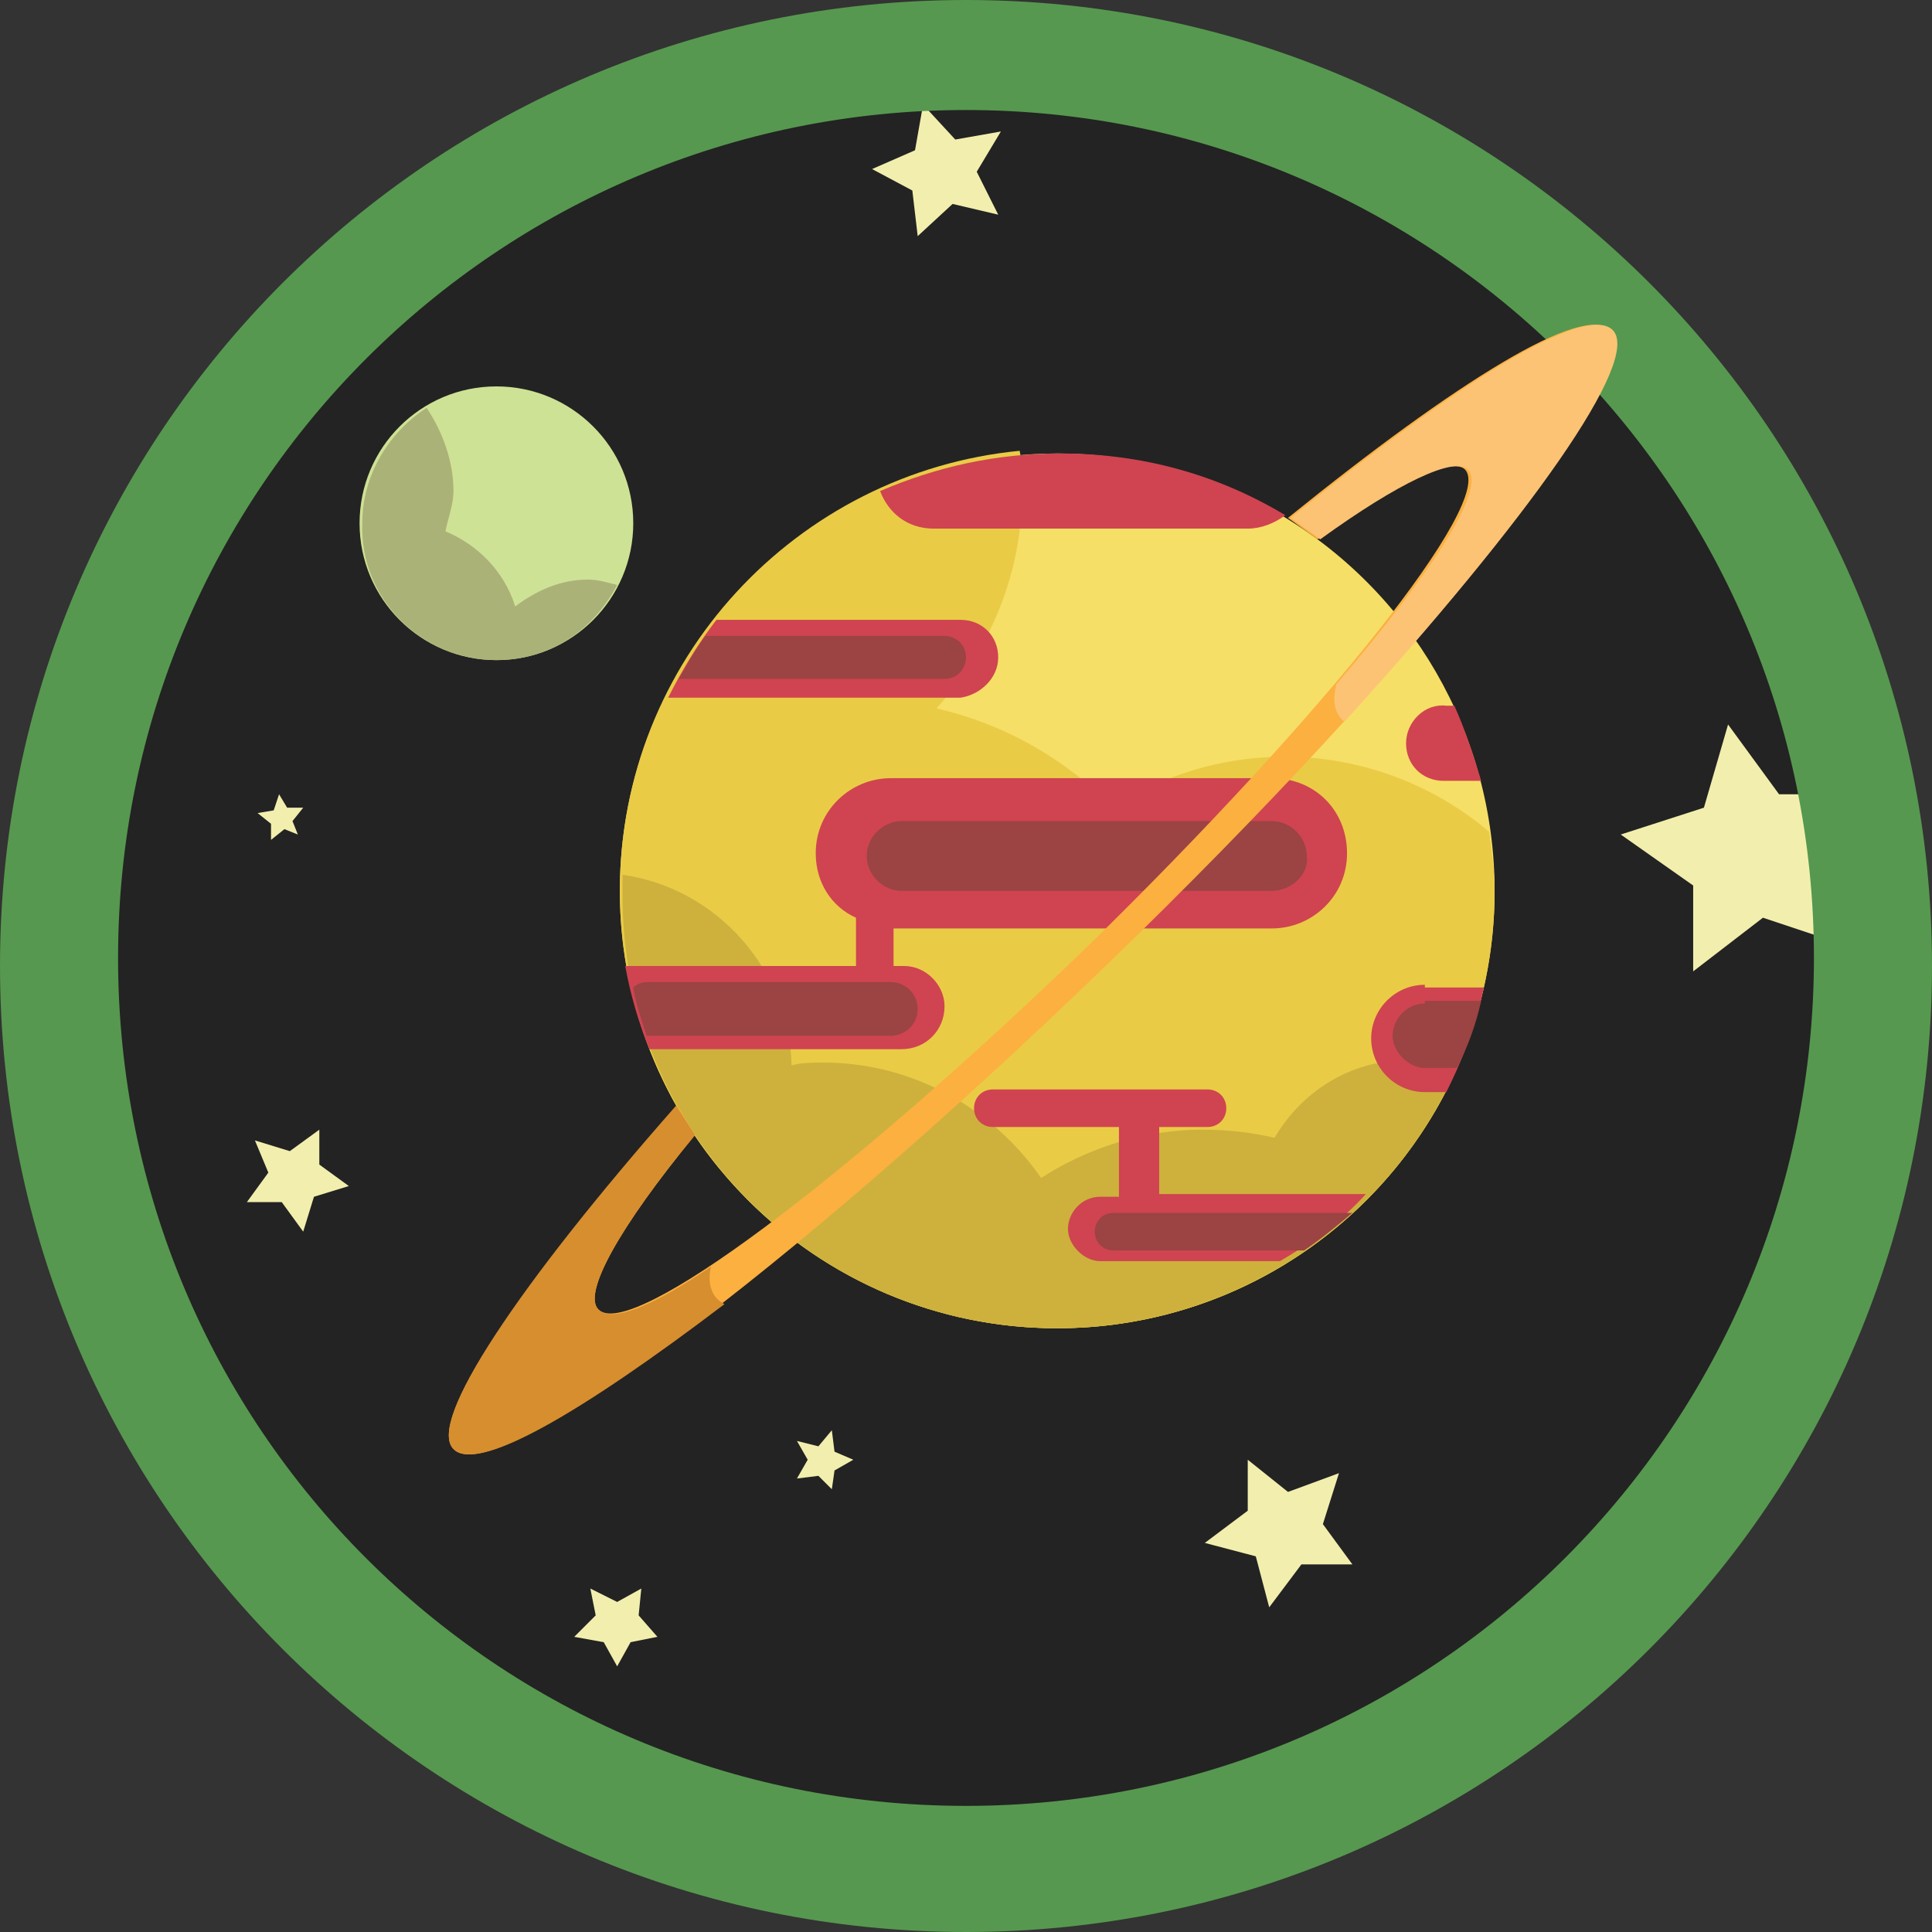 <?xml version="1.0" encoding="utf-8"?>
<!-- Generator: Adobe Illustrator 18.1.1, SVG Export Plug-In . SVG Version: 6.00 Build 0)  -->
<svg version="1.1" id="Layer_1" xmlns="http://www.w3.org/2000/svg" xmlns:xlink="http://www.w3.org/1999/xlink" x="0px" y="0px"
	 viewBox="0 0 72 72" enable-background="new 0 0 72 72" xml:space="preserve">
<rect x="0" y="0" width="72" height="72" fill="#333333" stroke="none"/>
<circle id="_x2E_svg_4445_" fill="#232323" cx="36" cy="36" r="34.1"/>
<polygon id="_x2E_svg_4439_" fill="#F2EFAE" points="68.7,35.2 65.7,34.2 63.1,36.2 63.1,33 60.4,31.1 63.5,30.1 64.4,27 66.3,29.6 
	69.6,29.6 67.7,32.2 "/>
<polygon id="_x2E_svg_4438_" fill="#F2EFAE" points="37.2,8 35.5,7.6 34.2,8.8 34,7.1 32.5,6.3 34.1,5.6 34.4,3.9 35.6,5.2 
	37.3,4.9 36.4,6.4 "/>
<path id="_x2E_svg_4440_" fill="#56984F" d="M36,0C16.1,0,0,16.1,0,36c0,19.9,16.1,36,36,36s36-16.1,36-36C72,16.1,55.9,0,36,0z
	 M36,67.3c-17.5,0-31.6-14.1-31.6-31.6C4.4,18.2,18.6,4.1,36,4.1s31.6,14.1,31.6,31.6C67.6,53.1,53.5,67.3,36,67.3z"/>
<circle id="_x2E_svg_4437_" fill="#F6DF66" cx="39.4" cy="33.2" r="16.3"/>
<g id="_x2E_svg_4436_">
	<path fill="#EACB46" d="M23.1,33.2c0,9,7.3,16.3,16.3,16.3s16.3-7.3,16.3-16.3c0-0.7-0.1-1.4-0.2-2.2c-2-1.7-4.7-2.8-7.6-2.8
		c-2.4,0-4.6,0.7-6.4,1.9c-1.8-1.8-4-3.1-6.6-3.7c2-2.2,3.2-5,3.2-8.2c0-0.5,0-0.9-0.1-1.4C29.7,17.6,23.1,24.6,23.1,33.2z"/>
</g>
<path id="_x2E_svg_4435_" fill="#CDB13C" d="M39.4,49.5c6.6,0,12.4-4,14.9-9.7c-0.6-0.2-1.2-0.3-1.8-0.3c-2.2,0-4,1.2-5,2.9
	c-0.9-0.2-1.7-0.3-2.7-0.3c-2.2,0-4.3,0.7-6,1.8c-1.8-2.6-4.8-4.3-8.1-4.3c-0.4,0-0.8,0-1.2,0.1c-0.1-3.6-2.8-6.6-6.3-7.1
	c0,0.2,0,0.4,0,0.6C23.1,42.2,30.4,49.5,39.4,49.5z"/>
<g id="_x2E_svg_4434_">
	<path fill="#CF4450" d="M37.2,24.5c0-0.8-0.6-1.4-1.4-1.4h-9.1c-0.7,0.9-1.3,1.9-1.8,2.9h10.9C36.5,25.9,37.2,25.3,37.2,24.5z"/>
	<path fill="#CF4450" d="M34.8,19.7h11.7c0.5,0,1-0.2,1.4-0.5c-2.5-1.5-5.3-2.3-8.4-2.3c-2.4,0-4.6,0.5-6.7,1.4
		C33.1,19.1,33.8,19.7,34.8,19.7z"/>
	<path fill="#CF4450" d="M53.1,36.7c-1.1,0-2,0.9-2,2s0.9,2,2,2h0.8c0.6-1.2,1.1-2.5,1.4-3.9H53.1z"/>
	<path fill="#CF4450" d="M52.4,27.7c0,0.8,0.6,1.4,1.4,1.4h1.4c-0.3-1-0.6-1.9-1-2.8h-0.3C53.1,26.2,52.4,26.9,52.4,27.7z"/>
	<path fill="#CF4450" d="M35.2,37.5c0-0.8-0.7-1.5-1.5-1.5h-0.4v-1.4h14.1c1.5,0,2.8-1.2,2.8-2.8s-1.2-2.8-2.8-2.8H33.2
		c-1.5,0-2.8,1.2-2.8,2.8c0,1.1,0.6,2,1.5,2.4V36h-8.6c0.2,1.1,0.5,2.1,0.9,3.1h9.4C34.5,39.1,35.2,38.4,35.2,37.5z"/>
	<path fill="#CF4450" d="M43.3,42H45c0.4,0,0.7-0.3,0.7-0.7s-0.3-0.7-0.7-0.7H37c-0.4,0-0.7,0.3-0.7,0.7S36.6,42,37,42h4.7v2.6H41
		c-0.7,0-1.2,0.6-1.2,1.2s0.6,1.2,1.2,1.2h6.7c1.2-0.7,2.3-1.5,3.2-2.5h-7.7V42z"/>
</g>
<path id="_x2E_svg_4433_" fill="#9C4343" d="M47.4,33.2H33.6c-0.7,0-1.3-0.6-1.3-1.3v0c0-0.7,0.6-1.3,1.3-1.3h13.8
	c0.7,0,1.3,0.6,1.3,1.3v0C48.8,32.6,48.1,33.2,47.4,33.2z"/>
<path id="_x2E_svg_4432_" fill="#FBB040" d="M25.3,41.3C19.3,47.9,15.9,53,16.9,54c1.5,1.6,12.4-6.5,24.3-18
	c11.9-11.5,20.3-22.1,18.8-23.7c-1-1-5.7,1.9-12,7l1.1,0.8c2.9-2.1,5-3.1,5.5-2.6c1.1,1.2-5.2,9.1-14.1,17.8
	C31.6,43.9,23.5,50,22.3,48.8c-0.6-0.6,0.8-3.1,3.6-6.5L25.3,41.3z"/>
<g id="_x2E_svg_4431_">
	<path fill="#9C4343" d="M33.2,38.6c0.5,0,1-0.4,1-1v0c0-0.5-0.4-1-1-1h-9.1c-0.2,0-0.4,0.1-0.5,0.2c0.1,0.6,0.3,1.2,0.5,1.8
		c0,0,0,0,0,0H33.2z"/>
	<path fill="#9C4343" d="M40.8,45.9c0,0.4,0.3,0.7,0.7,0.7h7.1c0.6-0.4,1.2-0.9,1.8-1.4h-8.9C41.1,45.2,40.8,45.5,40.8,45.9z"/>
	<path fill="#9C4343" d="M53.1,37.4c-0.7,0-1.2,0.6-1.2,1.2s0.6,1.2,1.2,1.2h1.2c0.4-0.8,0.7-1.6,0.9-2.5H53.1z"/>
	<path fill="#9C4343" d="M35.2,25.3c0.5,0,0.8-0.4,0.8-0.8c0-0.5-0.4-0.8-0.8-0.8h-8.9c-0.4,0.5-0.7,1.1-1,1.6c0.1,0,0.2,0,0.2,0
		H35.2z"/>
</g>
<path id="_x2E_svg_4430_" fill="#D78E2F" d="M27,48.6c-0.8-0.4-0.5-1.4-0.5-1.4c-2.2,1.5-3.7,2.1-4.2,1.6c-0.6-0.6,0.8-3.1,3.6-6.5
	l-0.7-1.1C19.3,47.9,15.9,53,16.9,54C17.8,54.9,21.6,52.7,27,48.6L27,48.6z"/>
<path id="_x2E_svg_4429_" fill="#FCC375" d="M50.1,26.9c6.9-7.6,11.1-13.5,10-14.6c-1-1-5.7,1.9-12,7l1.1,0.8c2.9-2.1,5-3.1,5.5-2.6
	c0.7,0.7-1.3,3.8-4.9,8C49.8,25.6,49.5,26.4,50.1,26.9L50.1,26.9z"/>
<circle id="_x2E_svg_4428_" fill="#CEE295" cx="18.5" cy="19.5" r="5.1"/>
<path id="_x2E_svg_4427_" fill="#ABB277" d="M18.5,24.6c2,0,3.6-1.1,4.5-2.8c-0.4-0.1-0.7-0.2-1.1-0.2c-1,0-1.9,0.4-2.7,1
	c-0.4-1.3-1.4-2.3-2.6-2.8c0.1-0.5,0.3-1,0.3-1.5c0-1.1-0.4-2.2-1-3.1c-1.4,0.9-2.4,2.5-2.4,4.3C13.4,22.3,15.7,24.6,18.5,24.6z"/>
<polygon id="_x2E_svg_4426_" fill="#F2EFAE" points="50.4,58.3 48.5,58.3 47.3,59.9 46.8,58 44.9,57.5 46.5,56.3 46.5,54.4 48,55.6 
	49.9,54.9 49.3,56.8 "/>
<polygon id="_x2E_svg_4425_" fill="#F2EFAE" points="11.3,45.9 10.5,44.8 9.2,44.8 10,43.7 9.5,42.5 10.8,42.9 11.9,42.1 11.9,43.4 
	13,44.2 11.7,44.6 "/>
<polygon id="_x2E_svg_4424_" fill="#F2EFAE" points="31.8,54.4 31.1,54.8 31,55.5 30.5,55 29.7,55.1 30.1,54.4 29.7,53.7 30.5,53.9 
	31,53.3 31.1,54.1 "/>
<polygon id="_x2E_svg_4423_" fill="#F2EFAE" points="11.1,31.1 10.6,30.9 10.1,31.3 10.1,30.7 9.6,30.3 10.2,30.2 10.4,29.6 
	10.7,30.1 11.3,30.1 10.9,30.6 "/>
<polygon id="_x2E_svg_4306_" fill="#F2EFAE" points="23,62.1 22.5,61.2 21.4,61 22.2,60.2 22,59.2 23,59.7 23.9,59.2 23.8,60.2 
	24.5,61 23.5,61.2 "/>
<g>
</g>
<g>
</g>
<g>
</g>
<g>
</g>
<g>
</g>
<g>
</g>
<g>
</g>
<g>
</g>
<g>
</g>
<g>
</g>
<g>
</g>
<g>
</g>
<g>
</g>
<g>
</g>
<g>
</g>
</svg>
